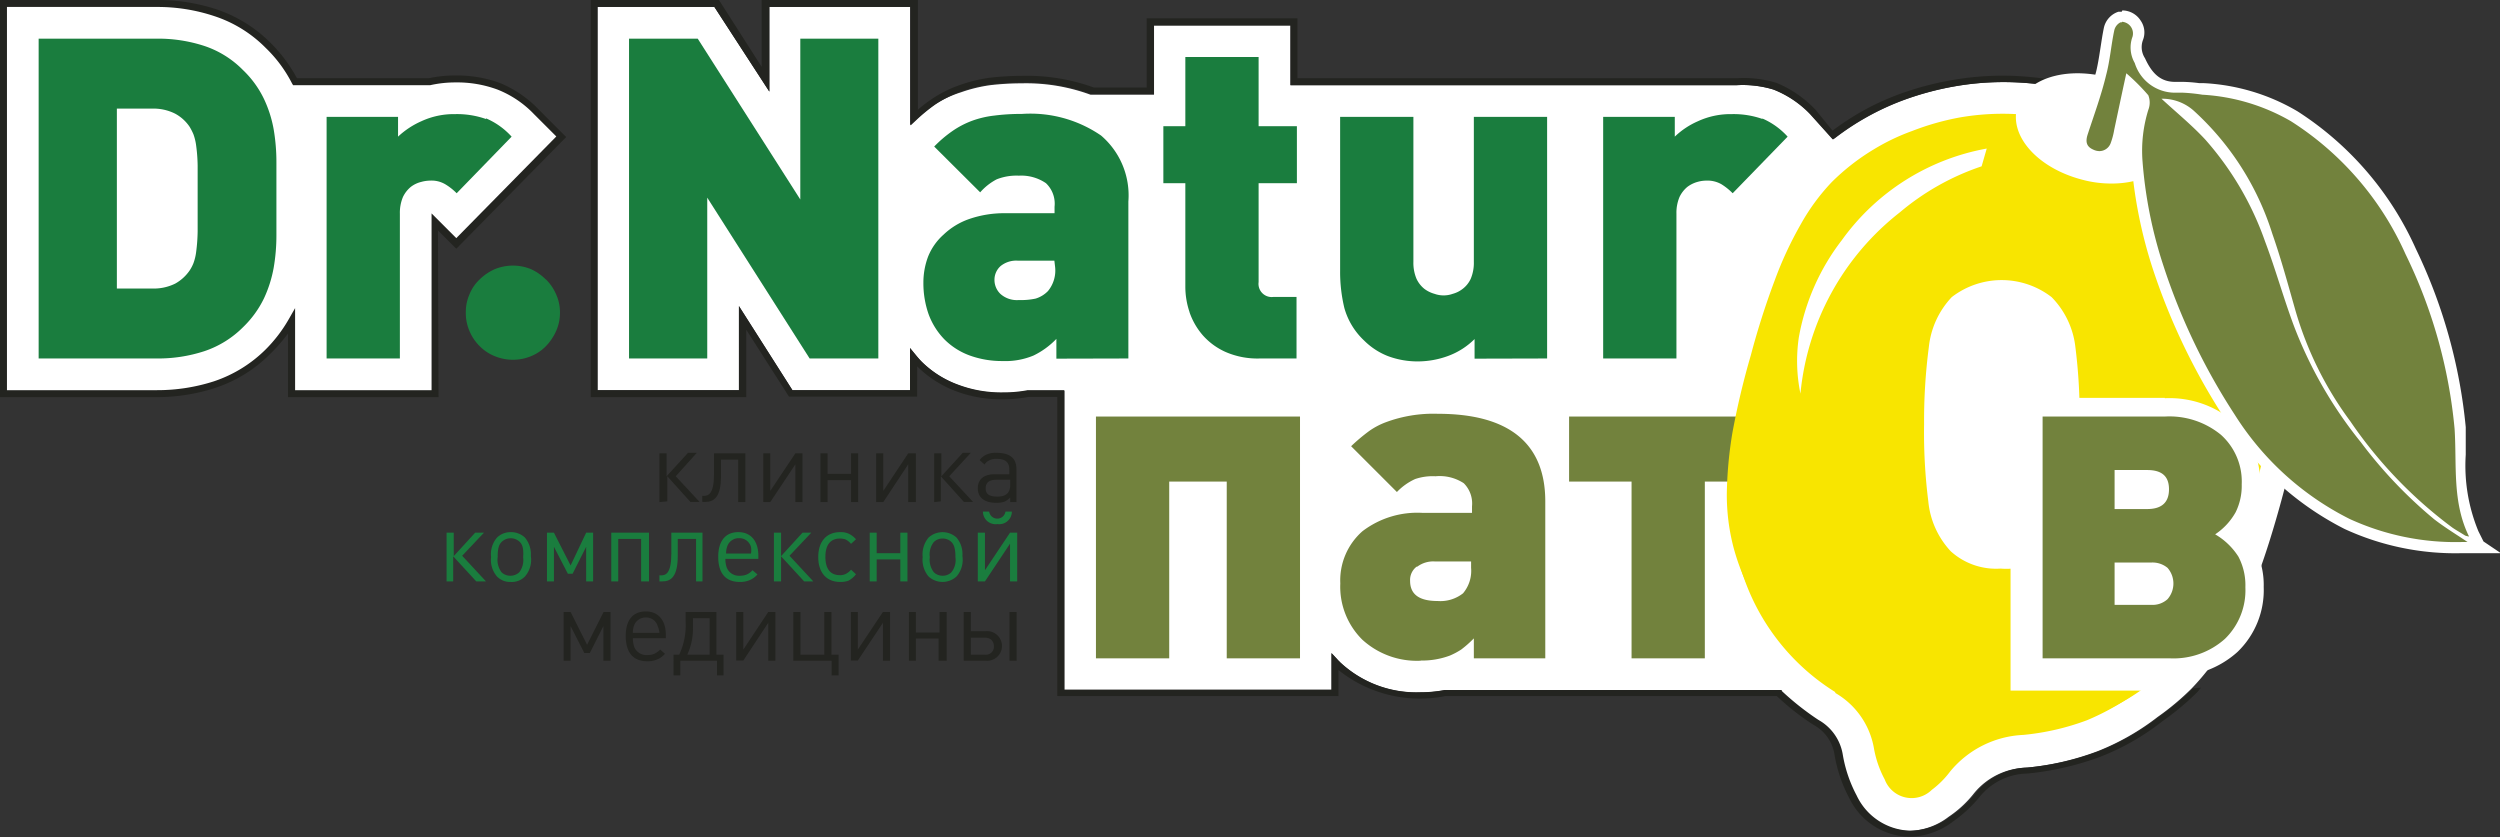 <?xml version="1.0" encoding="UTF-8"?> <svg xmlns="http://www.w3.org/2000/svg" viewBox="0 0 136.48 45.72"><rect x="0" y="0" width="136.48" height="45.72" fill="#333333" stroke="none"/> <defs> <style>.cls-1{fill:#fff;}.cls-2{fill:#232420;}.cls-3{fill:#1a7d3e;}.cls-4{fill:#72823d;}.cls-5{fill:#f8e500;}</style> </defs> <g id="Слой_2" data-name="Слой 2"> <g id="Layer_1" data-name="Layer 1"> <path class="cls-1" d="M124.36,12.89a14.12,14.12,0,0,0-1.47-2.21,16.76,16.76,0,0,0-2.09-2.14,16,16,0,0,0-2.87-1.93,18.5,18.5,0,0,0-3.78-1.45,18,18,0,0,0-4-.66,15.39,15.39,0,0,0-3.46.22,16.15,16.15,0,0,0-2.88.79,14.29,14.29,0,0,0-3.59,2l-.14.1L98.84,6.23a5.64,5.64,0,0,0-2-1.34,5.78,5.78,0,0,0-2-.24H70.44V1.39H63V5.17H59.64l-.11,0a10.19,10.19,0,0,0-3.75-.62,14.91,14.91,0,0,0-1.72.1,8.14,8.14,0,0,0-1.6.39A6.16,6.16,0,0,0,51,5.72a9.59,9.59,0,0,0-1,.82l-.32.3V.38H42V5L39,.38H32.62V21.3h7.72V16.71l2.92,4.59h6.42V19l.34.41c.09.11.2.24.32.36a5.55,5.55,0,0,0,2,1.26,6.68,6.68,0,0,0,2.42.42,7,7,0,0,0,1.35-.12h2V37.66H72.69v-2l.39.42.09.09a6.09,6.09,0,0,0,4.39,1.63,6.8,6.8,0,0,0,1.29-.12H97.18l0,.05a15,15,0,0,0,2,1.58,2.66,2.66,0,0,1,1.33,1.89,7.33,7.33,0,0,0,.76,2.24,3.34,3.34,0,0,0,2.94,1.92,3.66,3.66,0,0,0,2.17-.77,6,6,0,0,0,1.39-1.29,3.8,3.8,0,0,1,2.84-1.39,15,15,0,0,0,3.9-.9,13.36,13.36,0,0,0,3.28-1.87,14.14,14.14,0,0,0,1.84-1.54,13.19,13.19,0,0,0,2-2.68,21.77,21.77,0,0,0,1.55-3.31c.46-1.19.91-2.63,1.36-4.27s.76-3.05,1-4.33a21.79,21.79,0,0,0,.34-3.68,13.52,13.52,0,0,0-.41-3.34A15.07,15.07,0,0,0,124.36,12.89Z"></path> <path class="cls-2" d="M119.72,37.58a14.7,14.7,0,0,1-1.84,1.54A13.36,13.36,0,0,1,114.6,41a15,15,0,0,1-3.9.9,3.8,3.8,0,0,0-2.84,1.39,6,6,0,0,1-1.39,1.29,3.66,3.66,0,0,1-2.17.77,3.34,3.34,0,0,1-2.94-1.92,7.33,7.33,0,0,1-.76-2.24,2.66,2.66,0,0,0-1.33-1.89,15,15,0,0,1-2-1.58l0-.05H78.85a6.8,6.8,0,0,1-1.29.12,6.09,6.09,0,0,1-4.39-1.63l-.09-.09-.39-.42v2H58.1V21.3h-2a7,7,0,0,1-1.35.12A6.68,6.68,0,0,1,52.31,21a5.55,5.55,0,0,1-2-1.26c-.12-.12-.23-.25-.32-.36L49.68,19V21.3H43.26l-2.92-4.59V21.3H32.62V.38H39L42,5V.38h7.72V6.84l.32-.3a9.59,9.59,0,0,1,1-.82A6.16,6.16,0,0,1,52.46,5a8.14,8.14,0,0,1,1.6-.39,14.91,14.91,0,0,1,1.72-.1,10.19,10.19,0,0,1,3.75.62l.11,0H63V1.39h7.46V4.65H94.81a5.78,5.78,0,0,1,2,.24,5.64,5.64,0,0,1,2,1.34l1.24,1.38.14-.1a14.29,14.29,0,0,1,3.59-2,16.15,16.15,0,0,1,2.88-.79,15.39,15.39,0,0,1,3.46-.22,18,18,0,0,1,4,.66,18.5,18.5,0,0,1,3.78,1.45,16,16,0,0,1,2.87,1.93,16.76,16.76,0,0,1,2.09,2.14,14.12,14.12,0,0,1,1.47,2.21A15.07,15.07,0,0,1,125.58,16a13.52,13.52,0,0,1,.41,3.34,21.79,21.79,0,0,1-.34,3.68c-.18,1.09-.45,2.31-.79,3.64h.4c.33-1.3.59-2.5.77-3.58a23.67,23.67,0,0,0,.35-3.74,13.72,13.72,0,0,0-.43-3.43,14.33,14.33,0,0,0-1.25-3.16,14.49,14.49,0,0,0-1.51-2.28,16.2,16.2,0,0,0-5.08-4.17,20.35,20.35,0,0,0-8-2.15,16,16,0,0,0-3.53.22,16.58,16.58,0,0,0-3,.81,13.85,13.85,0,0,0-2.44,1.2c-.37.23-.72.47-1.1.75L99.12,6A6.18,6.18,0,0,0,97,4.53a6.07,6.07,0,0,0-2.17-.26h-24V1H62.6V4.78H59.72l0,0a10.7,10.7,0,0,0-3.89-.64,15.83,15.83,0,0,0-1.77.1,8.09,8.09,0,0,0-1.68.41,6.46,6.46,0,0,0-1.53.77,7,7,0,0,0-.74.57V0H41.58V3.65L39.25,0h-7V21.68h8.49V18l2.33,3.65h7V20h0a6,6,0,0,0,2.1,1.35,7,7,0,0,0,2.56.45,7.6,7.6,0,0,0,1.41-.13h1.58V38H73.07V36.58A7.1,7.1,0,0,0,78.9,38H97a13.65,13.65,0,0,0,2,1.57,2.23,2.23,0,0,1,1.15,1.63,7.75,7.75,0,0,0,.8,2.36,3.72,3.72,0,0,0,3.28,2.12,4,4,0,0,0,2.4-.84,7.19,7.19,0,0,0,1.46-1.36,3.42,3.42,0,0,1,2.58-1.25,15.8,15.8,0,0,0,4-.92,13.18,13.18,0,0,0,3.36-1.92,14.89,14.89,0,0,0,1.9-1.58c.08-.08.15-.18.23-.27Z"></path> <path class="cls-3" d="M29.8,15.26A2.73,2.73,0,0,0,29,14.7a2.55,2.55,0,0,0-1-.2,2.6,2.6,0,0,0-1,.2,2.77,2.77,0,0,0-.82.56,2.28,2.28,0,0,0-.55.81,2.38,2.38,0,0,0-.2,1,2.43,2.43,0,0,0,.2,1,2.52,2.52,0,0,0,.55.82,2.42,2.42,0,0,0,.82.55,2.6,2.6,0,0,0,1,.2,2.55,2.55,0,0,0,1-.2,2.38,2.38,0,0,0,.81-.55,2.88,2.88,0,0,0,.55-.82,2.44,2.44,0,0,0,.21-1,2.39,2.39,0,0,0-.21-1,2.58,2.58,0,0,0-.55-.81"></path> <polygon class="cls-4" points="93.07 35.94 93.07 26.29 96.48 26.29 96.48 22.74 85.66 22.74 85.66 26.29 89.07 26.29 89.07 35.94 93.07 35.94"></polygon> <path class="cls-1" d="M107.58,22.87c.61.56.81,1.33.46,1.72s-1.14.23-1.75-.34-.82-1.34-.46-1.72,1.14-.23,1.75.34"></path> <path class="cls-5" d="M123,26.87c-.43,1.59-.86,2.95-1.3,4.11A21.24,21.24,0,0,1,120.28,34a11.64,11.64,0,0,1-1.77,2.32,12.55,12.55,0,0,1-2.3,1.8,13.85,13.85,0,0,1-11.36,1.32,13.84,13.84,0,0,1-9.14-6.87,12.35,12.35,0,0,1-1.08-2.71,11.41,11.41,0,0,1-.36-2.9,22.2,22.2,0,0,1,.31-3.36,42.47,42.47,0,0,1,1-4.2,42.33,42.33,0,0,1,1.3-4.08,20.23,20.23,0,0,1,1.43-3.08A11.38,11.38,0,0,1,100,9.94a12.09,12.09,0,0,1,2.3-1.79,11.62,11.62,0,0,1,2.09-1A14.36,14.36,0,0,1,107,6.41a13.75,13.75,0,0,1,3.07-.18,15.78,15.78,0,0,1,3.62.6,16.26,16.26,0,0,1,3.43,1.31,13.9,13.9,0,0,1,2.56,1.71,14.56,14.56,0,0,1,1.87,1.91,11.78,11.78,0,0,1,1.28,1.94,12.35,12.35,0,0,1,1.08,2.71,11.41,11.41,0,0,1,.36,2.9A20.49,20.49,0,0,1,124,22.7a40.86,40.86,0,0,1-.94,4.17m-9.53-3.71a30,30,0,0,0-.23-4.21A4.63,4.63,0,0,0,112,16.22a4.46,4.46,0,0,0-5.45,0,4.67,4.67,0,0,0-1.25,2.72,31,31,0,0,0-.26,4.21,30,30,0,0,0,.23,4.22,4.63,4.63,0,0,0,1.23,2.73,3.69,3.69,0,0,0,2.72.94A3.66,3.66,0,0,0,112,30.1a4.67,4.67,0,0,0,1.25-2.72,29.54,29.54,0,0,0,.26-4.22"></path> <path class="cls-5" d="M100.21,37.84a4.34,4.34,0,0,1,2.09,3,5.69,5.69,0,0,0,.59,1.71,1.57,1.57,0,0,0,2.57.57,4.94,4.94,0,0,0,1-1,5.49,5.49,0,0,1,4-2,13.58,13.58,0,0,0,3.47-.8,13.37,13.37,0,0,0,5.4-4.13c.1-.11.19-.23.29-.35a15.54,15.54,0,0,1-3.17,2.42,15.12,15.12,0,0,1-21.94-8.68c.06.33.13.67.19,1a12,12,0,0,0,5.47,8.19"></path> <path class="cls-4" d="M77.56,36.06a4.34,4.34,0,0,0,1.59-.27,4,4,0,0,0,.62-.33,6,6,0,0,0,.69-.61v1.09h3.9V27.37c0-3.18-2-4.78-5.86-4.78a7.44,7.44,0,0,0-2.87.47,4,4,0,0,0-.87.46,9.85,9.85,0,0,0-1,.84l2.5,2.5a3.21,3.21,0,0,1,1-.71A3,3,0,0,1,78.37,26a2.4,2.4,0,0,1,1.54.38,1.56,1.56,0,0,1,.45,1.26V28H77.68a4.94,4.94,0,0,0-3.3,1,3.57,3.57,0,0,0-1.21,2.85,4.07,4.07,0,0,0,1.2,3.07,4.42,4.42,0,0,0,3.19,1.15m-.18-5.14a1.45,1.45,0,0,1,.93-.28h2V31a1.9,1.9,0,0,1-.44,1.39,2,2,0,0,1-1.39.42c-1,0-1.5-.36-1.5-1.1a.91.91,0,0,1,.35-.77"></path> <polygon class="cls-4" points="70.97 35.94 70.97 22.74 59.83 22.74 59.83 35.94 63.83 35.94 63.83 26.29 66.97 26.29 66.97 35.94 70.97 35.94"></polygon> <path class="cls-1" d="M29.29,6.1a5.73,5.73,0,0,0-2.07-1.39,7,7,0,0,0-3.78-.25H16.09a7.88,7.88,0,0,0-1.46-2A7.39,7.39,0,0,0,11.76.69,10.15,10.15,0,0,0,8.57.19H.19v21.3H8.57a10.15,10.15,0,0,0,3.19-.5,7.27,7.27,0,0,0,2.87-1.78,7.47,7.47,0,0,0,1.28-1.66v3.94h7.84V12.11l1.16,1.16,1.35-1.38,3-3.09,1.33-1.36Z"></path> <path class="cls-2" d="M23.94,21.68H15.72V18.21a9,9,0,0,1-1,1.14,7.54,7.54,0,0,1-2.95,1.82,10.24,10.24,0,0,1-3.25.51H0V0H8.57a10.24,10.24,0,0,1,3.25.51,7.56,7.56,0,0,1,2.95,1.83,8.09,8.09,0,0,1,1.44,1.93h7.21a6.6,6.6,0,0,1,1.43-.15,6.86,6.86,0,0,1,2.44.41A6.18,6.18,0,0,1,29.43,6l1.48,1.48-6,6.1-1-1Zm-7.83-.38h7.45V11.65L24.91,13l5.46-5.55L29.16,6.24a5.61,5.61,0,0,0-2-1.35,6.34,6.34,0,0,0-2.3-.39,6.19,6.19,0,0,0-1.37.15H16l-.06-.1A7.27,7.27,0,0,0,14.5,2.61,7,7,0,0,0,11.7.88,9.78,9.78,0,0,0,8.57.38H.38V21.3H8.57a10.06,10.06,0,0,0,3.13-.49,7.28,7.28,0,0,0,2.8-1.73,7.79,7.79,0,0,0,1.25-1.63l.36-.63Z"></path> <path class="cls-3" d="M13.27,3.83a5.31,5.31,0,0,0-2.11-1.32,8.12,8.12,0,0,0-2.59-.4H2.11V19.57H8.57a8.12,8.12,0,0,0,2.59-.4,5.4,5.4,0,0,0,2.11-1.31,5.53,5.53,0,0,0,1.14-1.57,6.76,6.76,0,0,0,.53-1.67,10.38,10.38,0,0,0,.15-1.79V8.88a10.64,10.64,0,0,0-.15-1.82,6.56,6.56,0,0,0-.53-1.66,5.4,5.4,0,0,0-1.14-1.57m-2.48,8.8a9.5,9.5,0,0,1-.08,1.11,2.77,2.77,0,0,1-.15.63,2.15,2.15,0,0,1-.21.4,2.32,2.32,0,0,1-.78.71,2.63,2.63,0,0,1-1.29.27H6.38V5.93h1.9a2.63,2.63,0,0,1,1.29.28,2.22,2.22,0,0,1,.78.71,3.17,3.17,0,0,1,.21.41,2.92,2.92,0,0,1,.15.63,8.94,8.94,0,0,1,.08,1.09c0,.46,0,1.06,0,1.79s0,1.33,0,1.79"></path> <path class="cls-3" d="M26.54,6.5a4.75,4.75,0,0,0-1.69-.27A4.22,4.22,0,0,0,23,6.62a4.51,4.51,0,0,0-1.27.84V6.38h-3.9V19.57h4v-7.9a2.22,2.22,0,0,1,.17-.92,1.62,1.62,0,0,1,.43-.55A1.52,1.52,0,0,1,23,9.93a1.91,1.91,0,0,1,.48-.07,1.48,1.48,0,0,1,.83.2,3.1,3.1,0,0,1,.62.49l3-3.09a4,4,0,0,0-1.4-1"></path> <polygon class="cls-3" points="38.09 2.11 34.34 2.11 34.34 19.57 38.61 19.57 38.61 10.79 44.2 19.57 47.95 19.57 47.95 2.11 43.69 2.11 43.69 10.89 38.09 2.11"></polygon> <path class="cls-3" d="M64.94,17.05a3.81,3.81,0,0,0,.72,1.25,3.64,3.64,0,0,0,1.26.92,4.35,4.35,0,0,0,1.86.35h2V16.21H69.52a.72.72,0,0,1-.81-.81V10H70.8V6.89H68.71V3.11h-4V6.89h-1.2V10h1.2v5.67a4.33,4.33,0,0,0,.23,1.37"></path> <path class="cls-3" d="M84.46,19.57V6.38h-4v7.91a2.24,2.24,0,0,1-.17.93,1.45,1.45,0,0,1-.44.55,1.52,1.52,0,0,1-.54.27,1.48,1.48,0,0,1-1,0,1.65,1.65,0,0,1-.55-.27,1.53,1.53,0,0,1-.43-.55,2.24,2.24,0,0,1-.17-.93V6.38h-4v8.43a8.42,8.42,0,0,0,.23,2,3.86,3.86,0,0,0,1.09,1.79,3.79,3.79,0,0,0,1.29.84,4.6,4.6,0,0,0,1.67.29,4.81,4.81,0,0,0,1.62-.3,4,4,0,0,0,1.44-.92v1.07Z"></path> <path class="cls-3" d="M61.6,19.57V11a4.3,4.3,0,0,0-1.49-3.6,6.81,6.81,0,0,0-4.33-1.18,11.3,11.3,0,0,0-1.5.09,5.27,5.27,0,0,0-1.23.29A4.88,4.88,0,0,0,52,7.15,6.7,6.7,0,0,0,51,8l2.51,2.5a3.12,3.12,0,0,1,.9-.71,2.94,2.94,0,0,1,1.21-.2A2.39,2.39,0,0,1,57.1,10a1.54,1.54,0,0,1,.47,1.29v.35H54.9a5.84,5.84,0,0,0-2,.32,3.85,3.85,0,0,0-1.39.85A3.18,3.18,0,0,0,50.67,14a4,4,0,0,0-.26,1.44,5.11,5.11,0,0,0,.29,1.73,3.9,3.9,0,0,0,.86,1.36,3.78,3.78,0,0,0,1.36.87,5.16,5.16,0,0,0,1.81.31,4,4,0,0,0,1.69-.3,4.36,4.36,0,0,0,1.25-.91v1.08Zm-4-5a1.76,1.76,0,0,1-.39,1.32,1.58,1.58,0,0,1-.67.41,3.81,3.81,0,0,1-.92.08,1.35,1.35,0,0,1-1-.33,1.06,1.06,0,0,1-.33-.77,1,1,0,0,1,.34-.76,1.36,1.36,0,0,1,.93-.29h2Z"></path> <path class="cls-3" d="M96.23,6.5a4.75,4.75,0,0,0-1.69-.27,4.25,4.25,0,0,0-1.85.39,4.3,4.3,0,0,0-1.26.84V6.38H87.52V19.57h4v-7.9a2.22,2.22,0,0,1,.17-.92,1.62,1.62,0,0,1,.43-.55,1.65,1.65,0,0,1,.55-.27,1.78,1.78,0,0,1,.47-.07,1.54,1.54,0,0,1,.84.2,3.36,3.36,0,0,1,.61.49l3-3.09a4,4,0,0,0-1.4-1"></path> <path class="cls-1" d="M108.46,8.11a12.47,12.47,0,0,0-7.91,5,12.17,12.17,0,0,0-2.35,5.32,8.81,8.81,0,0,0,.09,3.06,14.28,14.28,0,0,1,5.43-9.9,13.61,13.61,0,0,1,4.46-2.51Z"></path> <path class="cls-1" d="M120.44,32.16a3.9,3.9,0,0,0-1.26-1.23,3.62,3.62,0,0,0,1.11-1.2,3.28,3.28,0,0,0,.33-1.52,3.41,3.41,0,0,0-1.13-2.7,2.57,2.57,0,0,0-.37-.28V25h-.39a5.07,5.07,0,0,0-2.3-.49h-6.67V37.7h6.94a4.19,4.19,0,0,0,3-1.05,3.71,3.71,0,0,0,1.12-2.83,3.31,3.31,0,0,0-.38-1.66m-6.76-4.74h1.07v2.14h-1.07Zm2.84,7.06a1.24,1.24,0,0,1-.89.3h-1.95v-2.3h1.07v1.26h2.09a1.15,1.15,0,0,1-.32.74"></path> <path class="cls-4" d="M111,36.44V22.24h7.18a5,5,0,0,1,3.4,1.13,3.93,3.93,0,0,1,1.29,3.07,3.7,3.7,0,0,1-.39,1.75,3.55,3.55,0,0,1-.74.95,3.68,3.68,0,0,1,.88,1,3.76,3.76,0,0,1,.45,1.92,4.17,4.17,0,0,1-1.28,3.18,4.68,4.68,0,0,1-3.34,1.2Zm6.38-3.92a.79.79,0,0,0,.55-.17.62.62,0,0,0,.16-.49.66.66,0,0,0-.15-.49.83.83,0,0,0-.56-.16h-1.45v1.31Zm-.17-5.23c.58,0,.69-.19.69-.58s0-.55-.69-.55h-1.28v1.13Z"></path> <path class="cls-1" d="M118.18,22.74a4.43,4.43,0,0,1,3.07,1,3.43,3.43,0,0,1,1.13,2.7,3.25,3.25,0,0,1-.33,1.52,3.49,3.49,0,0,1-1.12,1.21,3.73,3.73,0,0,1,1.27,1.22,3.35,3.35,0,0,1,.38,1.67,3.7,3.7,0,0,1-1.12,2.82,4.21,4.21,0,0,1-3,1.06h-6.95V22.74h6.67m-2.74,5.05h1.78c.79,0,1.19-.36,1.19-1.08s-.4-1.05-1.19-1.05h-1.78v2.13m0,5.23h2a1.21,1.21,0,0,0,.89-.31,1.3,1.3,0,0,0,0-1.71,1.29,1.29,0,0,0-.89-.29h-2V33m2.74-11.28h-7.67v15.2h7.95a5.2,5.2,0,0,0,3.69-1.33,4.68,4.68,0,0,0,1.43-3.55,4.3,4.3,0,0,0-.52-2.17,3.51,3.51,0,0,0-.59-.77,3.89,3.89,0,0,0,.91-2.68A4.39,4.39,0,0,0,121.92,23a5.43,5.43,0,0,0-3.74-1.26Zm-1.74,4.92h1v0a.15.15,0,0,1,0,.07h-1v-.13Zm0,5.05h1a.6.6,0,0,1,.21,0s0,.05,0,.12a.89.89,0,0,1,0,.13h0a.55.55,0,0,1-.2,0h-1v-.31Z"></path> <path class="cls-2" d="M36,27.41V24.75h.39V26l1.17-1.28h.48L36.89,26l1.3,1.4h-.5L36.43,26v1.37Z"></path> <path class="cls-2" d="M40.3,27.41V25.09h-.94V26c0,1.11-.36,1.4-.85,1.4h-.17v-.33h.08c.24,0,.56-.08.56-1.19V24.75h1.71v2.66Z"></path> <path class="cls-2" d="M43.42,27.41V25.35l-1.37,2.06h-.38V24.75h.38V26.8l1.37-2.05h.39v2.66Z"></path> <path class="cls-2" d="M46.46,27.41v-1.2H45.18v1.2h-.39V24.75h.39v1.12h1.28V24.75h.39v2.66Z"></path> <path class="cls-2" d="M49.58,27.41V25.35l-1.36,2.06h-.39V24.75h.39V26.8l1.36-2.05H50v2.66Z"></path> <path class="cls-2" d="M51,27.41V24.75h.39V26l1.17-1.28H53L51.82,26l1.3,1.4h-.5L51.36,26v1.37Z"></path> <path class="cls-2" d="M55.15,27.41v-.25a1,1,0,0,1-.3.22,1.23,1.23,0,0,1-.47.07c-.62,0-1-.28-1-.79s.35-.77.92-.77h.8v-.25c0-.41-.21-.59-.7-.59a.83.83,0,0,0-.41.09.59.59,0,0,0-.24.22l-.27-.24a.94.94,0,0,1,.34-.29,1.24,1.24,0,0,1,.59-.11c.72,0,1.08.3,1.08.89v1.8Zm0-1.22h-.74c-.4,0-.6.15-.6.47s.2.45.64.45.7-.18.7-.64Z"></path> <path class="cls-3" d="M24.38,31.74V29.08h.39v1.28l1.17-1.28h.48l-1.19,1.26,1.3,1.4H26l-1.26-1.37v1.37Z"></path> <path class="cls-3" d="M28.66,31.47a1,1,0,0,1-.77.3,1,1,0,0,1-.76-.3,1.38,1.38,0,0,1-.32-1.06,1.39,1.39,0,0,1,.32-1.06,1.06,1.06,0,0,1,.76-.3,1.11,1.11,0,0,1,.77.3,1.42,1.42,0,0,1,.32,1A1.39,1.39,0,0,1,28.66,31.47Zm-.28-1.88a.71.71,0,0,0-1,0c-.16.16-.21.39-.21.82a1.12,1.12,0,0,0,.21.83.67.67,0,0,0,.48.19.7.7,0,0,0,.49-.19,1.11,1.11,0,0,0,.21-.81C28.59,30,28.54,29.75,28.38,29.59Z"></path> <path class="cls-3" d="M32,31.74V29.85l-.74,1.47H31l-.76-1.47v1.89h-.38V29.08h.38l.91,1.79L32,29.08h.38v2.66Z"></path> <path class="cls-3" d="M35,31.74V29.42H33.75v2.32h-.38V29.08h2.06v2.66Z"></path> <path class="cls-3" d="M38,31.74V29.42h-1v.92c0,1.11-.35,1.4-.84,1.4H36v-.33h.09c.24,0,.56-.08.56-1.19V29.08h1.7v2.66Z"></path> <path class="cls-3" d="M39.6,30.51a1.37,1.37,0,0,0,.08.49.72.72,0,0,0,.73.43.93.93,0,0,0,.34-.06.91.91,0,0,0,.33-.24l.27.23a1.14,1.14,0,0,1-.45.32,1.33,1.33,0,0,1-.51.09c-.77,0-1.18-.47-1.18-1.37s.42-1.35,1.1-1.35,1.09.49,1.09,1.29v.17ZM41,29.87a.65.65,0,0,0-.65-.49.66.66,0,0,0-.63.4,1.07,1.07,0,0,0-.08.44H41A1.18,1.18,0,0,0,41,29.87Z"></path> <path class="cls-3" d="M42.25,31.74V29.08h.39v1.28l1.17-1.28h.48L43.1,30.34l1.3,1.4h-.5l-1.26-1.37v1.37Z"></path> <path class="cls-3" d="M46.32,31.7a1.25,1.25,0,0,1-.45.07c-.75,0-1.2-.51-1.2-1.36s.45-1.36,1.2-1.36a1.06,1.06,0,0,1,.45.08,1.22,1.22,0,0,1,.41.31l-.27.25a.94.94,0,0,0-.3-.24.9.9,0,0,0-.3-.05c-.52,0-.8.34-.8,1s.27,1,.8,1a.68.68,0,0,0,.29-.06.83.83,0,0,0,.31-.24l.27.25A1.27,1.27,0,0,1,46.32,31.7Z"></path> <path class="cls-3" d="M49.15,31.74v-1.2H47.86v1.2h-.38V29.08h.38V30.2h1.29V29.08h.39v2.66Z"></path> <path class="cls-3" d="M52.22,31.47a1.13,1.13,0,0,1-1.53,0,1.42,1.42,0,0,1-.32-1.06,1.43,1.43,0,0,1,.32-1.06,1.13,1.13,0,0,1,1.53,0,1.38,1.38,0,0,1,.32,1A1.39,1.39,0,0,1,52.22,31.47Zm-.28-1.88a.66.66,0,0,0-.48-.19.67.67,0,0,0-.48.19,1.08,1.08,0,0,0-.22.82,1.12,1.12,0,0,0,.22.83.67.67,0,0,0,.48.19.66.66,0,0,0,.48-.19,1.06,1.06,0,0,0,.22-.81C52.16,30,52.1,29.75,51.94,29.59Z"></path> <path class="cls-3" d="M55.14,31.74V29.68l-1.37,2.06h-.39V29.08h.39v2.05l1.37-2.05h.39v2.66Zm-.69-3.13a.69.69,0,0,1-.79-.68H54a.45.45,0,0,0,.89,0h.35A.69.69,0,0,1,54.45,28.61Z"></path> <path class="cls-2" d="M32.94,36.07V34.18l-.74,1.47h-.3l-.75-1.47v1.89h-.38V33.41h.38l.9,1.79.9-1.79h.38v2.66Z"></path> <path class="cls-2" d="M34.55,34.84a1.41,1.41,0,0,0,.08.49.72.72,0,0,0,.73.43.9.9,0,0,0,.34-.06,1,1,0,0,0,.34-.24l.26.23a1.08,1.08,0,0,1-.45.32,1.33,1.33,0,0,1-.51.09c-.77,0-1.18-.47-1.18-1.38s.42-1.34,1.1-1.34,1.09.49,1.09,1.28v.18Zm1.36-.64a.65.65,0,0,0-.65-.49.67.67,0,0,0-.63.4,1.07,1.07,0,0,0-.08.44H36A1.07,1.07,0,0,0,35.91,34.2Z"></path> <path class="cls-2" d="M39.14,36.87v-.8h-2v.8h-.37V35.74h.31a3.8,3.8,0,0,0,.35-1.82v-.51h1.68v2.33h.39v1.13Zm-.4-3.12h-.91v.5a3.38,3.38,0,0,1-.31,1.49h1.22Z"></path> <path class="cls-2" d="M41.94,36.07V34l-1.36,2.06h-.39V33.41h.39v2.05l1.36-2.05h.39v2.66Z"></path> <path class="cls-2" d="M45.4,36.87v-.8H43.31V33.41h.39v2.33H45V33.41h.39v2.33h.39v1.13Z"></path> <path class="cls-2" d="M48.2,36.07V34l-1.37,2.06h-.38V33.41h.38v2.05l1.37-2.05h.39v2.66Z"></path> <path class="cls-2" d="M51.24,36.07V34.86H50v1.21h-.38V33.41H50v1.12h1.29V33.41h.39v2.66Z"></path> <path class="cls-2" d="M53.79,36.07H52.61V33.41H53v1.05h.8a.81.81,0,1,1,0,1.61Zm0-1.26H53v.93h.76a.44.44,0,0,0,.5-.47C54.25,35,54.08,34.81,53.75,34.81Zm1.32,1.26V33.41h.39v2.66Z"></path> <path class="cls-1" d="M115.31,9.83a6.2,6.2,0,0,1-1.63-.22,5.58,5.58,0,0,1-2.63-1.5,2.35,2.35,0,0,1-.71-2.2c.28-1,1.5-1.72,3.11-1.72a6.22,6.22,0,0,1,1.64.22c2.22.61,3.72,2.26,3.33,3.7-.28,1.05-1.5,1.72-3.11,1.72"></path> <path class="cls-1" d="M113.45,4.38A6,6,0,0,1,115,4.6c2.14.57,3.57,2.12,3.21,3.46-.27,1-1.46,1.58-2.93,1.58a6,6,0,0,1-1.58-.22c-2.13-.57-3.57-2.12-3.21-3.45.27-1,1.46-1.59,2.93-1.59m0-.38h0c-1.7,0-3,.73-3.3,1.87-.42,1.56,1.11,3.28,3.48,3.92a6.13,6.13,0,0,0,1.68.23c1.7,0,3-.73,3.3-1.86.42-1.56-1.1-3.29-3.47-3.93A6.67,6.67,0,0,0,113.45,4"></path> <path class="cls-4" d="M134.34,29.91a14.11,14.11,0,0,1-6.26-1.29,16,16,0,0,1-6.36-5.82,34.7,34.7,0,0,1-3.94-8.22,24.8,24.8,0,0,1-1.15-5.82A8.06,8.06,0,0,1,117,5.87a.9.9,0,0,0,0-.55,6.14,6.14,0,0,0-.75-.79l-.06.29c-.16.76-.32,1.53-.49,2.29l0,.1a4.55,4.55,0,0,1-.19.7,1,1,0,0,1-.88.6,1.22,1.22,0,0,1-.45-.1.87.87,0,0,1-.46-1.22l.27-.8c.27-.78.54-1.59.76-2.4A13,13,0,0,0,115,2.58c.05-.33.1-.66.16-1a.92.92,0,0,1,.57-.67h.13a.9.9,0,0,1,.73.42.85.85,0,0,1,.11.79,1.4,1.4,0,0,0,.11,1.21,2,2,0,0,0,1.91,1.46l.22,0h.24a5.67,5.67,0,0,1,.82.07l.27,0a11,11,0,0,1,5,1.5,17,17,0,0,1,6.35,7.37,28.25,28.25,0,0,1,2.7,9.65c0,.5,0,1,0,1.49a9.57,9.57,0,0,0,.72,4.3l.27.56.25.17h-1.22m-15.42-24c.55.5,1.13,1,1.65,1.57a17,17,0,0,1,3.26,5.5.36.36,0,0,0,0-.09,14.88,14.88,0,0,0-4.17-6.57,2.62,2.62,0,0,0-.76-.46l.06,0"></path> <path class="cls-1" d="M115.85,1.19a.64.64,0,0,1,.57.81,1.7,1.7,0,0,0,.12,1.44,2.3,2.3,0,0,0,2.17,1.62h.46a9.52,9.52,0,0,1,1.06.11,10.87,10.87,0,0,1,4.84,1.45,16.61,16.61,0,0,1,6.25,7.25A27.46,27.46,0,0,1,134,23.4c.13,2-.14,4,.79,5.89a1.26,1.26,0,0,1-.21-.05c-.23-.15-.47-.28-.69-.43A24.12,24.12,0,0,1,128.31,23a19,19,0,0,1-3-6.06c-.4-1.4-.78-2.81-1.26-4.18a15.26,15.26,0,0,0-4.26-6.69,2.58,2.58,0,0,0-1.74-.68H118c.81.75,1.66,1.44,2.4,2.24a16.72,16.72,0,0,1,3.25,5.54c.57,1.51,1,3.06,1.56,4.57a23.27,23.27,0,0,0,3.68,6.41,24.7,24.7,0,0,0,4,4.2c.57.44,1.18.81,1.82,1.24h-.3a13.86,13.86,0,0,1-6.14-1.26A15.77,15.77,0,0,1,122,22.64a34.32,34.32,0,0,1-3.9-8.15,24.12,24.12,0,0,1-1.14-5.75A7.53,7.53,0,0,1,117.28,6a1.09,1.09,0,0,0,0-.8A11.58,11.58,0,0,0,116.08,4c-.22,1-.43,2-.66,3.08a4,4,0,0,1-.2.75.66.66,0,0,1-.61.42.8.8,0,0,1-.33-.08c-.37-.16-.45-.42-.3-.86.35-1.07.74-2.13,1-3.22.21-.79.27-1.62.44-2.42a.65.65,0,0,1,.34-.45h.07m0-.58-.18,0a1.19,1.19,0,0,0-.8.9c-.07.34-.12.68-.17,1s-.14.94-.25,1.38c-.21.79-.49,1.6-.75,2.38l-.27.8A1.15,1.15,0,0,0,114,8.67a1.46,1.46,0,0,0,.57.12A1.22,1.22,0,0,0,115.75,8a3.93,3.93,0,0,0,.22-.75l0-.1c.14-.69.29-1.38.44-2.07a3.68,3.68,0,0,1,.32.37.79.79,0,0,1,0,.32,8.56,8.56,0,0,0-.38,3,25.28,25.28,0,0,0,1.17,5.89,35.09,35.09,0,0,0,4,8.29A16.35,16.35,0,0,0,128,28.88a14.45,14.45,0,0,0,6.39,1.32h.31l1.18,0h.65l-.95-.64L135.3,29a9.38,9.38,0,0,1-.69-4.18c0-.49,0-1,0-1.5a28.7,28.7,0,0,0-2.73-9.75,17.32,17.32,0,0,0-6.45-7.49,11.19,11.19,0,0,0-5.1-1.54l-.26,0a8.09,8.09,0,0,0-.86-.07h-.46c-.75,0-1.24-.39-1.65-1.29a1.11,1.11,0,0,1-.11-1,1.13,1.13,0,0,0-.13-1.06,1.19,1.19,0,0,0-1-.55Z"></path> </g> </g> </svg> 
